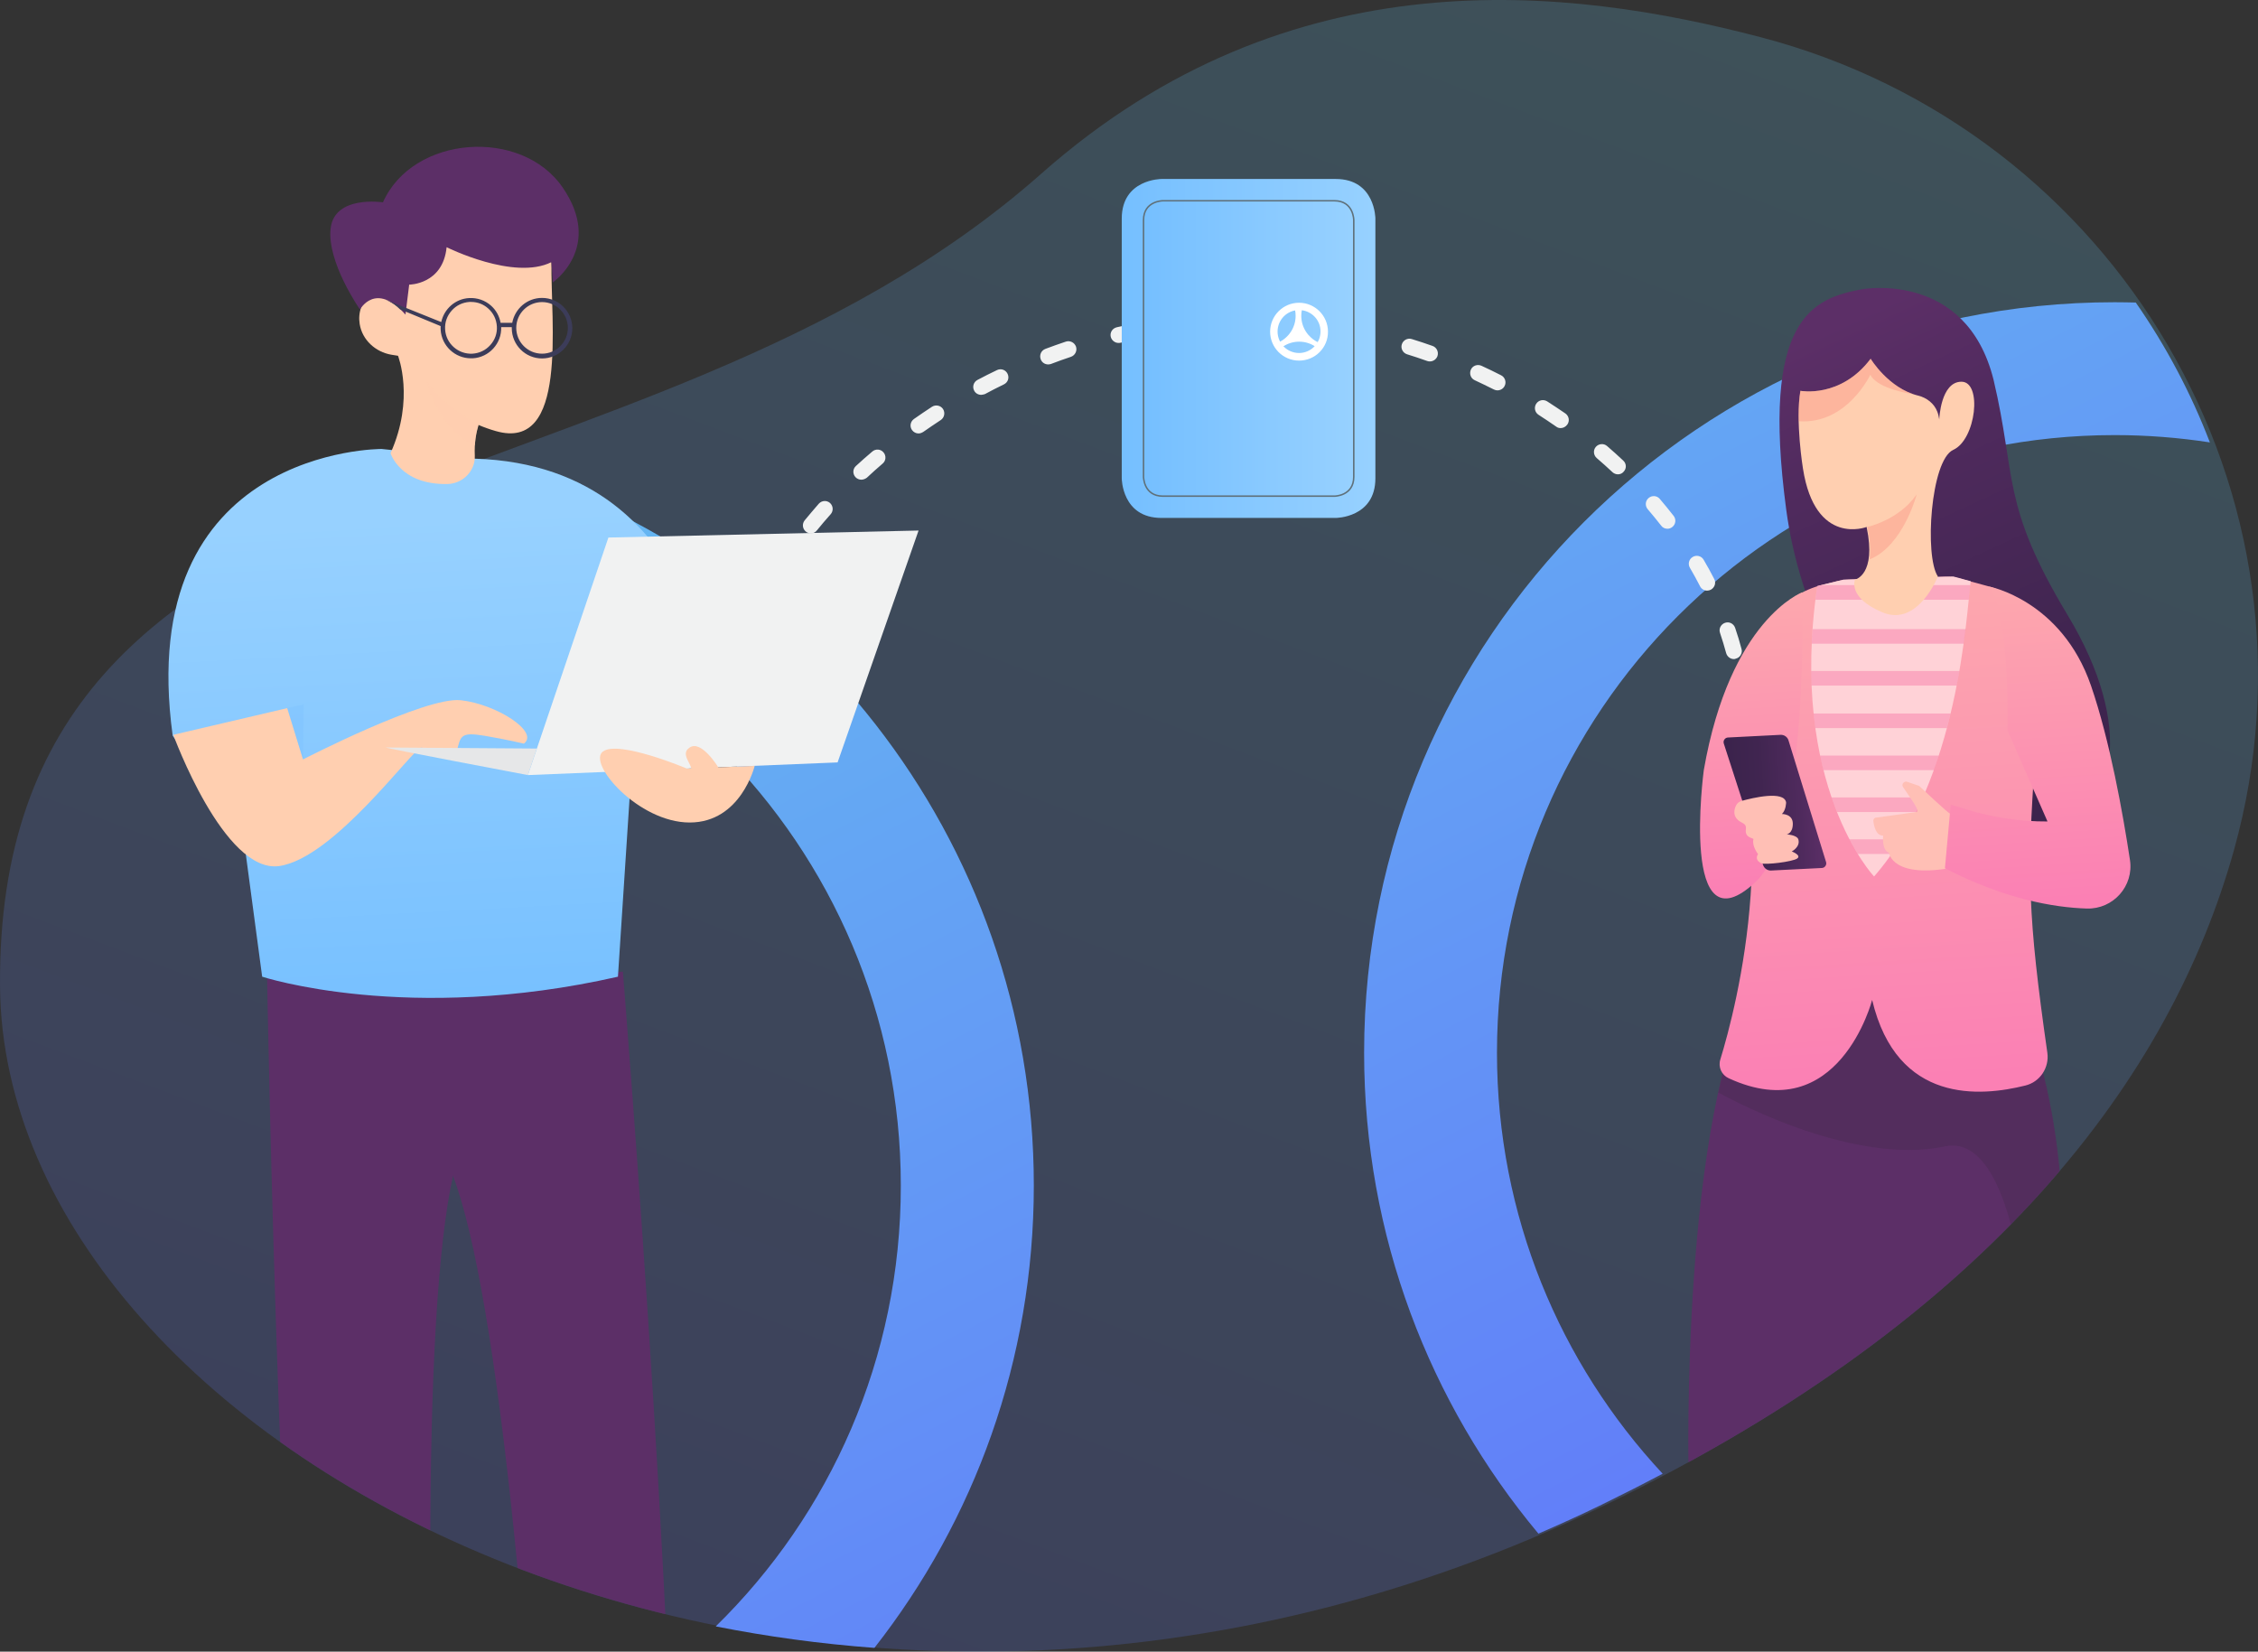 <?xml version="1.0" encoding="UTF-8" standalone="no"?>
<!-- Generator: Adobe Illustrator 23.1.0, SVG Export Plug-In . SVG Version: 6.00 Build 0)  -->

<svg
   xmlns:dc="http://purl.org/dc/elements/1.1/"
   xmlns:cc="http://creativecommons.org/ns#"
   xmlns:rdf="http://www.w3.org/1999/02/22-rdf-syntax-ns#"
   xmlns:svg="http://www.w3.org/2000/svg"
   xmlns="http://www.w3.org/2000/svg"
   xmlns:xlink="http://www.w3.org/1999/xlink"
   xmlns:sodipodi="http://sodipodi.sourceforge.net/DTD/sodipodi-0.dtd"
   xmlns:inkscape="http://www.inkscape.org/namespaces/inkscape"
   version="1.1"
   id="Layer_1"
   x="0px"
   y="0px"
   viewBox="0 0 1514.286 1107.63"
   xml:space="preserve"
   sodipodi:docname="NBillu01.svg"
   width="1514.286"
   height="1107.63"
   inkscape:version="0.92.4 (f8dce91, 2019-08-02)"><rect x="0" y="0" width="1514.286" height="1107.63" fill="#333333" stroke="none"/><defs
   id="defs4221" /><sodipodi:namedview
   pagecolor="#ffffff"
   bordercolor="#666666"
   borderopacity="1"
   objecttolerance="10"
   gridtolerance="10"
   guidetolerance="10"
   inkscape:pageopacity="0"
   inkscape:pageshadow="2"
   inkscape:window-width="3840"
   inkscape:window-height="2113"
   id="namedview4219"
   showgrid="false"
   fit-margin-top="0"
   fit-margin-left="0"
   fit-margin-right="0"
   fit-margin-bottom="0"
   inkscape:zoom="0.80577778"
   inkscape:cx="1792.073"
   inkscape:cy="482.87602"
   inkscape:window-x="0"
   inkscape:window-y="1049"
   inkscape:window-maximized="1"
   inkscape:current-layer="Layer_1" />
<style
   type="text/css"
   id="style3988">
	.st0{opacity:0.2;fill:url(#SVGID_1_);enable-background:new    ;}
	.st1{fill:url(#SVGID_2_);}
	.st2{fill:url(#SVGID_3_);}
	.st3{clip-path:url(#SVGID_5_);}
	.st4{fill:#F1F2F2;}
	.st5{fill:#5C2F67;}
	.st6{fill:#FFCFB0;}
	.st7{opacity:0.34;}
	.st8{fill:#FA8579;}
	.st9{opacity:0.14;fill:#231F20;enable-background:new    ;}
	.st10{fill:url(#SVGID_6_);}
	.st11{fill:url(#SVGID_7_);}
	.st12{fill:#FFD2D7;}
	.st13{opacity:0.25;}
	.st14{fill:#EE2A7B;}
	.st15{opacity:0.34;fill:#FA8579;enable-background:new    ;}
	.st16{fill:url(#SVGID_8_);}
	.st17{fill:#FFBFB5;}
	.st18{fill:url(#SVGID_9_);}
	.st19{fill:url(#SVGID_10_);}
	.st20{fill:#FEC40C;}
	.st21{fill:url(#SVGID_11_);}
	.st22{fill:#E6E7E8;}
	.st23{fill:#3C3C59;}
	.st24{opacity:0.5;fill:#FFCFB0;enable-background:new    ;}
	.st25{opacity:0.25;fill:#75BFFF;enable-background:new    ;}
	.st26{fill:url(#SVGID_12_);}
	.st27{fill:url(#SVGID_13_);stroke:#8691A1;stroke-width:5;}
	.st28{fill:url(#SVGID_14_);stroke:#5F7079;}
	.st29{fill:#FFFFFF;}
</style>
<g
   id="g4173"
   transform="translate(-1642.084,-709.816)">
	
		<linearGradient
   id="SVGID_1_"
   gradientUnits="userSpaceOnUse"
   x1="2726.894"
   y1="1845.271"
   x2="1960.611"
   y2="-181.012"
   gradientTransform="matrix(1,0,0,-1,0,2249.276)">
		<stop
   offset="5.319150e-03"
   style="stop-color:#68D8ED"
   id="stop3990" />
		<stop
   offset="1"
   style="stop-color:#5E4EFF"
   id="stop3992" />
	</linearGradient>
	<path
   class="st0"
   d="m 3140.2,1280.1 c 66.5,-238 -78.5,-483 -317.6,-545.4 -127.5,-33.3 -314.5,-56.8 -482.2,91.6 -271.1,239.8 -701.3,170.6 -698.3,545.1 2.5,313.8 548,604.2 1077.2,347.4 259.9,-126.1 378.6,-287.5 420.9,-438.7 z"
   id="path3995"
   style="opacity:0.2;fill:url(#SVGID_1_);enable-background:new"
   inkscape:connector-curvature="0" />
	<g
   id="g4011">
		
			<linearGradient
   id="SVGID_2_"
   gradientUnits="userSpaceOnUse"
   x1="2334.742"
   y1="1960.867"
   x2="3358.17"
   y2="-24.274"
   gradientTransform="matrix(1,0,0,-1,0,2249.276)">
			<stop
   offset="5.319150e-03"
   style="stop-color:#68D8ED"
   id="stop3997" />
			<stop
   offset="1"
   style="stop-color:#5E4EFF"
   id="stop3999" />
		</linearGradient>
		<path
   class="st1"
   d="m 2757.1,1698.1 c -68.9,-74 -111.1,-173.2 -111.1,-282.3 0,-228.8 185.5,-414.2 414.2,-414.2 21.7,0 43.1,1.7 63.9,4.9 -12.7,-33.1 -29.4,-64.6 -49.7,-93.8 -4.7,-0.1 -9.5,-0.2 -14.2,-0.2 -278,0 -503.3,225.3 -503.3,503.3 0,122.7 43.9,235.1 116.9,322.5 14.1,-6.1 28.3,-12.5 42.4,-19.4 14.1,-6.9 27.7,-13.8 40.9,-20.8 z"
   id="path4002"
   style="fill:url(#SVGID_2_)"
   inkscape:connector-curvature="0" />
		
			<linearGradient
   id="SVGID_3_"
   gradientUnits="userSpaceOnUse"
   x1="1720.273"
   y1="1644.081"
   x2="2743.703"
   y2="-341.063"
   gradientTransform="matrix(1,0,0,-1,0,2249.276)">
			<stop
   offset="5.319150e-03"
   style="stop-color:#68D8ED"
   id="stop4004" />
			<stop
   offset="1"
   style="stop-color:#5E4EFF"
   id="stop4006" />
		</linearGradient>
		<path
   class="st2"
   d="m 2122.1,1800.5 c 34.4,6.8 69.9,11.7 106.4,14.4 67,-85.5 106.9,-193.1 106.9,-310.1 0,-233.1 -158.5,-429.3 -373.7,-486.4 -60.1,22.5 -116.8,45.1 -165.4,73.7 11.8,-1 23.7,-1.5 35.7,-1.5 228.8,0 414.2,185.5 414.2,414.2 0.1,115.8 -47.4,220.6 -124.1,295.7 z"
   id="path4009"
   style="fill:url(#SVGID_3_)"
   inkscape:connector-curvature="0" />
	</g>
	<g
   id="g4171">
		<g
   id="g4169">
			<defs
   id="defs4014">
				<path
   id="SVGID_4_"
   d="m 3140.2,1280.1 c 66.5,-238 -98.2,-570.9 -337.3,-633.3 -127.5,-33.3 -771.8,-40.2 -939.4,108.2 -271.1,239.8 -224.2,241.9 -221.3,616.4 2.5,313.8 548,604.2 1077.2,347.4 259.8,-126.1 378.5,-287.5 420.8,-438.7 z"
   inkscape:connector-curvature="0" />
			</defs>
			<clipPath
   id="SVGID_5_">
				<use
   xlink:href="#SVGID_4_"
   style="overflow:visible"
   id="use4016"
   x="0"
   y="0"
   width="100%"
   height="100%" />
			</clipPath>
			<g
   class="st3"
   clip-path="url(#SVGID_5_)"
   id="g4167">
				<g
   id="g4031">
					<g
   id="g4021">
						<path
   class="st4"
   d="m 2811.5,1193.2 c -2.8,0 -5.2,-2.2 -5.3,-5.1 -0.1,-2.3 -0.3,-4.6 -0.5,-6.9 -0.3,-2.9 1.9,-5.5 4.9,-5.8 3,-0.2 5.5,1.9 5.8,4.9 0.2,2.4 0.4,4.9 0.5,7.3 0.1,2.9 -2.1,5.4 -5.1,5.6 -0.2,0 -0.2,0 -0.3,0 z"
   id="path4019"
   inkscape:connector-curvature="0"
   style="fill:#f1f2f2" />
					</g>
					<g
   id="g4025">
						<path
   class="st4"
   d="m 2138.7,1153.5 c -0.5,0 -1,-0.1 -1.5,-0.2 -2.8,-0.8 -4.5,-3.8 -3.6,-6.6 1.3,-4.6 2.9,-9.4 4.7,-14.1 1,-2.8 4.1,-4.2 6.9,-3.1 2.8,1 4.2,4.1 3.1,6.9 -1.7,4.5 -3.2,8.9 -4.4,13.3 -0.8,2.3 -2.9,3.8 -5.2,3.8 z m 666.2,-1.7 c -2.4,0 -4.5,-1.6 -5.2,-4 -1.2,-4.5 -2.6,-9 -4.1,-13.5 -1,-2.8 0.5,-5.8 3.3,-6.8 2.8,-1 5.8,0.5 6.8,3.3 1.6,4.7 3.1,9.5 4.3,14.2 0.8,2.8 -0.9,5.8 -3.8,6.5 -0.4,0.2 -0.9,0.3 -1.3,0.3 z M 2158,1108.2 c -0.9,0 -1.8,-0.2 -2.6,-0.7 -2.6,-1.4 -3.5,-4.7 -2,-7.3 2.4,-4.2 4.9,-8.5 7.6,-12.7 1.6,-2.5 4.9,-3.2 7.4,-1.6 2.5,1.6 3.2,4.9 1.6,7.4 -2.6,4 -5,8.1 -7.3,12.2 -1,1.7 -2.8,2.7 -4.7,2.7 z m 628.9,-2.3 c -1.9,0 -3.8,-1.1 -4.7,-2.9 -2.1,-4.1 -4.4,-8.3 -6.8,-12.4 -1.5,-2.5 -0.7,-5.8 1.9,-7.3 2.5,-1.5 5.8,-0.7 7.3,1.9 2.5,4.2 4.9,8.6 7.1,12.9 1.4,2.6 0.3,5.8 -2.3,7.2 -0.8,0.4 -1.6,0.6 -2.5,0.6 z m -601,-38.4 c -1.2,0 -2.4,-0.4 -3.4,-1.2 -2.3,-1.9 -2.6,-5.2 -0.8,-7.5 3.1,-3.8 6.3,-7.5 9.5,-11.2 2,-2.2 5.3,-2.4 7.5,-0.5 2.2,2 2.4,5.3 0.5,7.5 -3.2,3.6 -6.3,7.2 -9.2,10.8 -1,1.4 -2.6,2.1 -4.1,2.1 z m 574.4,-3.1 c -1.6,0 -3.2,-0.7 -4.2,-2.1 -2.9,-3.7 -5.9,-7.4 -9,-11 -1.9,-2.2 -1.7,-5.6 0.6,-7.5 2.2,-1.9 5.6,-1.7 7.5,0.6 3.2,3.7 6.3,7.6 9.3,11.4 1.8,2.3 1.4,5.7 -1,7.5 -0.9,0.7 -2,1.1 -3.2,1.1 z m -540.6,-32.9 c -1.4,0 -2.9,-0.6 -3.9,-1.7 -2,-2.2 -1.9,-5.5 0.3,-7.5 3.6,-3.3 7.3,-6.6 11,-9.7 2.2,-1.9 5.6,-1.7 7.5,0.6 1.9,2.2 1.7,5.6 -0.6,7.5 -3.6,3.1 -7.2,6.3 -10.6,9.5 -1.1,0.8 -2.4,1.3 -3.7,1.3 z m 507.4,-3.6 c -1.3,0 -2.6,-0.5 -3.6,-1.4 -3.4,-3.2 -7,-6.4 -10.6,-9.5 -2.2,-1.9 -2.5,-5.3 -0.6,-7.5 1.9,-2.2 5.3,-2.5 7.5,-0.6 3.7,3.2 7.4,6.5 10.9,9.8 2.2,2 2.3,5.4 0.2,7.5 -1,1.2 -2.4,1.7 -3.8,1.7 z m -469,-27.4 c -1.7,0 -3.3,-0.8 -4.4,-2.3 -1.7,-2.4 -1.1,-5.7 1.3,-7.4 4,-2.8 8.1,-5.6 12.1,-8.2 2.5,-1.6 5.8,-0.9 7.4,1.5 1.6,2.5 0.9,5.8 -1.5,7.4 -4,2.6 -7.9,5.3 -11.8,8 -1,0.6 -2.1,1 -3.1,1 z m 430.6,-3.6 c -1.1,0 -2.1,-0.3 -3,-1 -3.9,-2.7 -7.9,-5.4 -11.8,-7.9 -2.5,-1.6 -3.2,-4.9 -1.6,-7.4 1.6,-2.5 4.9,-3.2 7.4,-1.6 4.1,2.6 8.2,5.4 12.2,8.1 2.4,1.7 3,5 1.3,7.4 -1.2,1.6 -2.8,2.4 -4.5,2.4 z m -388.6,-22.3 c -1.9,0 -3.8,-1 -4.7,-2.8 -1.4,-2.6 -0.4,-5.8 2.2,-7.2 4.3,-2.3 8.7,-4.5 13.1,-6.6 2.7,-1.3 5.8,-0.2 7.1,2.5 1.3,2.7 0.2,5.8 -2.5,7.1 -4.3,2.1 -8.5,4.2 -12.7,6.5 -0.8,0.2 -1.7,0.5 -2.5,0.5 z m 346.2,-3 c -0.8,0 -1.6,-0.2 -2.4,-0.6 -4.2,-2.1 -8.5,-4.2 -12.8,-6.2 -2.7,-1.2 -3.8,-4.4 -2.6,-7.1 1.2,-2.7 4.4,-3.8 7.1,-2.6 4.4,2 8.9,4.2 13.2,6.4 2.6,1.3 3.7,4.6 2.3,7.2 -0.9,1.8 -2.8,2.9 -4.8,2.9 z M 2345,954.2 c -2.2,0 -4.2,-1.3 -5,-3.5 -1,-2.8 0.3,-5.8 3.1,-6.9 4.6,-1.7 9.2,-3.4 13.8,-4.9 2.8,-0.9 5.8,0.6 6.8,3.4 0.9,2.8 -0.6,5.8 -3.4,6.8 -4.5,1.5 -9,3.1 -13.4,4.8 -0.6,0.2 -1.3,0.3 -1.9,0.3 z m 256,-2 c -0.6,0 -1.2,-0.1 -1.8,-0.3 -4.4,-1.6 -9,-3.1 -13.5,-4.5 -2.8,-0.9 -4.4,-3.9 -3.5,-6.7 0.9,-2.8 3.9,-4.4 6.7,-3.5 4.7,1.4 9.3,3 13.9,4.6 2.8,1 4.2,4 3.3,6.8 -0.8,2.2 -2.9,3.6 -5.1,3.6 z m -208.8,-12.4 c -2.4,0 -4.6,-1.7 -5.2,-4.1 -0.7,-2.9 1.1,-5.7 4,-6.4 4.7,-1.1 9.6,-2.1 14.3,-3 2.9,-0.6 5.7,1.3 6.2,4.2 0.6,2.9 -1.3,5.7 -4.2,6.2 -4.6,0.9 -9.3,1.9 -13.9,3 -0.4,0.1 -0.8,0.1 -1.2,0.1 z m 161.3,-1 c -0.4,0 -0.7,0 -1.1,-0.1 -4.6,-1 -9.3,-1.9 -14,-2.7 -2.9,-0.5 -4.9,-3.3 -4.4,-6.2 0.5,-2.9 3.3,-4.9 6.2,-4.4 4.8,0.8 9.6,1.8 14.4,2.8 2.9,0.6 4.7,3.4 4.1,6.3 -0.5,2.6 -2.7,4.3 -5.2,4.3 z m -112.6,-6.9 c -2.7,0 -5.1,-2.1 -5.3,-4.9 -0.3,-2.9 1.9,-5.5 4.8,-5.8 4.9,-0.4 9.8,-0.8 14.6,-1 2.9,-0.2 5.5,2.1 5.6,5.1 0.1,2.9 -2.1,5.5 -5.1,5.6 -4.7,0.2 -9.5,0.6 -14.2,1 -0.1,0 -0.2,0 -0.4,0 z"
   id="path4023"
   inkscape:connector-curvature="0"
   style="fill:#f1f2f2" />
					</g>
					<g
   id="g4029">
						<path
   class="st4"
   d="m 2132.4,1195 c -2.9,0 -5.3,-2.4 -5.3,-5.3 0,-2.4 0.1,-4.9 0.2,-7.4 0.2,-2.9 2.7,-5.2 5.6,-5 2.9,0.2 5.2,2.7 5,5.6 -0.1,2.3 -0.2,4.6 -0.2,6.8 0.1,3 -2.3,5.3 -5.3,5.3 z"
   id="path4027"
   inkscape:connector-curvature="0"
   style="fill:#f1f2f2" />
					</g>
				</g>
				<g
   id="g4161">
					<g
   id="g4122">
						<path
   class="st5"
   d="m 2838.2,2001.6 c 0,0 20.2,53.1 4.7,88.6 h -8.6 l -8.6,-27.4 c 0,0 -15.1,26.2 -40.6,39.1 -12.6,6.4 -29.5,5 -45,4.5 0,0 -20.7,-12.7 26.4,-55.8 56.1,-51.2 71.7,-49 71.7,-49 z"
   id="path4033"
   inkscape:connector-curvature="0"
   style="fill:#5c2f67" />
						<path
   class="st5"
   d="m 3015.7,2003.4 c 0,0 35.4,70.1 0,99.8 0,0 -20.4,14.1 -36.6,-16.6 -5.7,-10.9 -8.4,-23.2 -8.2,-35.5 0.1,-11.8 1.3,-29.3 5.7,-49.6 z"
   id="path4035"
   inkscape:connector-curvature="0"
   style="fill:#5c2f67" />
						<path
   class="st6"
   d="m 2998.6,1725 c 0,0 19,75.8 13.8,144.8 -5.2,68.9 2.3,136.7 6.9,152.8 4.6,16.1 0,46 -10.3,47.1 -10.3,1.1 -32.2,-11.5 -32.2,-64.3 0,-52.8 -21.1,-172.8 -41.6,-264.5 z m -214,-18.1 c 0,0 17.5,228.3 19.8,267.4 2.3,39.1 -37.9,76.4 -37.9,76.4 2.3,7.5 14.9,12.1 14.9,12.1 18.8,1.4 37.2,-14.4 48.2,-26.4 6.4,-6.9 9.6,-16.1 9,-25.4 -2.2,-36.5 1.8,-123.6 11.9,-166.5 11.7,-49.4 0,-105.5 0,-105.5 z"
   id="path4037"
   inkscape:connector-curvature="0"
   style="fill:#ffcfb0" />
						<g
   class="st7"
   id="g4043"
   style="opacity:0.34">
							<path
   class="st8"
   d="m 2785.6,1720 c -0.6,-8.3 -1,-13.1 -1,-13.1 l 66,32.1 c 0,0 2,9.7 3.5,24.5 -22.8,-7 -46.1,-20.5 -68.5,-43.5 z"
   id="path4039"
   inkscape:connector-curvature="0"
   style="fill:#fa8579" />
							<path
   class="st8"
   d="m 3001.3,1737.1 c -11,7.1 -33,19.6 -61,27 -1.7,-7.9 -3.4,-15.7 -5.1,-23.3 l 63.4,-15.8 c 0,0 1.1,4.4 2.7,12.1 z"
   id="path4041"
   inkscape:connector-curvature="0"
   style="fill:#fa8579" />
						</g>
						<path
   class="st5"
   d="m 2819.9,1368.3 h 170 c 0,0 74.1,125.8 8.6,356.7 0,0 -143,56.9 -224,-27.6 0,0 -5.6,-239.9 45.4,-329.1 z"
   id="path4045"
   inkscape:connector-curvature="0"
   style="fill:#5c2f67" />
						<path
   class="st9"
   d="m 2819.9,1368.3 h 170 c 0,0 71.6,121.5 11.9,344.9 8.1,-52.4 2.2,-246.9 -55.5,-234.6 -64.3,13.8 -151.9,-36.2 -151.9,-36.2 7.1,-29.8 11.6,-56.3 25.5,-74.1 z"
   id="path4047"
   inkscape:connector-curvature="0"
   style="opacity:0.14;fill:#231f20;enable-background:new" />
						
							<linearGradient
   id="SVGID_6_"
   gradientUnits="userSpaceOnUse"
   x1="5011.787"
   y1="961.325"
   x2="5177.224"
   y2="1318.623"
   gradientTransform="rotate(180,4022.312,1124.638)">
							<stop
   offset="0"
   style="stop-color:#3B234C"
   id="stop4049" />
							<stop
   offset="0.337"
   style="stop-color:#402550"
   id="stop4051" />
							<stop
   offset="0.75"
   style="stop-color:#4F2A5D"
   id="stop4053" />
							<stop
   offset="1"
   style="stop-color:#5C2F67"
   id="stop4055" />
						</linearGradient>
						<path
   class="st10"
   d="m 2890.8,903.8 c 0,0 69.8,-12.9 88.2,60.6 15.5,65.5 4.9,83.5 49.7,157.9 44.8,74.4 34.5,133.9 -15.5,148.5 -50,14.6 -156,-90.5 -173.2,-219.1 -17.2,-128.6 17.8,-141.8 50.8,-147.9 z"
   id="path4058"
   style="fill:url(#SVGID_6_)"
   inkscape:connector-curvature="0" />
						
							<linearGradient
   id="SVGID_7_"
   gradientUnits="userSpaceOnUse"
   x1="5156.871"
   y1="1177.203"
   x2="5134.42"
   y2="814.619"
   gradientTransform="rotate(180,4022.312,1124.638)">
							<stop
   offset="0"
   style="stop-color:#FDABAD"
   id="stop4060" />
							<stop
   offset="1"
   style="stop-color:#FB80B4"
   id="stop4062" />
						</linearGradient>
						<path
   class="st11"
   d="m 2957.2,1098 18.8,5.1 c 15.3,4.2 26.7,17 29,32.7 2.6,17.7 4.5,45.2 1.7,84.9 -5.2,73.5 -4.8,103 8.4,195.1 1.4,10 -4.9,19.6 -14.8,22 -29.7,7.4 -86,12.7 -102.7,-57.4 0,0 -22.4,86.6 -96.2,52.5 -4.8,-2.2 -7.2,-7.6 -5.6,-12.6 5.3,-17.3 16.8,-59.5 20.3,-110 3.3,-48.4 0.3,-104.1 0.5,-147.2 0.2,-29.2 20.1,-54.5 48.5,-61.3 l 9,-2.2 c 2.7,-0.7 5.5,-1 8.2,-1.1 l 63.4,-1.9 c 3.8,-0.1 7.7,0.3 11.5,1.4 z"
   id="path4065"
   style="fill:url(#SVGID_7_)"
   inkscape:connector-curvature="0" />
						<path
   class="st12"
   d="m 2952,1096.4 11.7,3.2 c -3,22.3 -7.7,132.5 -64.8,198 0,0 -57.7,-60.9 -38.1,-194.8 l 17.7,-4.3 z"
   id="path4067"
   inkscape:connector-curvature="0"
   style="fill:#ffd2d7" />
						<path
   class="st8"
   d="M 2814.7,1744.5"
   id="path4069"
   inkscape:connector-curvature="0"
   style="fill:#fa8579" />
						<g
   class="st13"
   id="g4085"
   style="opacity:0.25">
							<path
   class="st14"
   d="M 2954.3,1169.6 H 2857 c -0.1,-3.2 -0.2,-6.5 -0.3,-9.8 h 99.4 c -0.6,3.2 -1.2,6.5 -1.8,9.8 z"
   id="path4071"
   inkscape:connector-curvature="0"
   style="fill:#ee2a7b" />
							<path
   class="st14"
   d="m 2939,1226.3 h -74 c -0.8,-3.2 -1.6,-6.4 -2.3,-9.8 h 79.6 c -1,3.2 -2.2,6.5 -3.3,9.8 z"
   id="path4073"
   inkscape:connector-curvature="0"
   style="fill:#ee2a7b" />
							<path
   class="st14"
   d="m 2962.4,1112 h -102.8 c 0.4,-3 0.7,-6 1.2,-9.1 l 2.8,-0.7 h 99.8 c -0.3,2.6 -0.6,5.9 -1,9.8 z"
   id="path4075"
   inkscape:connector-curvature="0"
   style="fill:#ee2a7b" />
							<path
   class="st14"
   d="m 2882.4,1272.7 h 34.6 c -2,3.3 -4.2,6.6 -6.4,9.8 H 2888 c -1.8,-2.8 -3.6,-6.1 -5.6,-9.8 z"
   id="path4077"
   inkscape:connector-curvature="0"
   style="fill:#ee2a7b" />
							<path
   class="st14"
   d="m 2857.7,1131.7 h 102.6 c -0.4,3.1 -0.8,6.4 -1.3,9.8 h -101.9 c 0.1,-3.2 0.3,-6.5 0.6,-9.8 z"
   id="path4079"
   inkscape:connector-curvature="0"
   style="fill:#ee2a7b" />
							<path
   class="st14"
   d="m 2870.4,1244.6 h 61.3 c -1.5,3.3 -3,6.6 -4.6,9.8 h -53 c -1.3,-3.1 -2.5,-6.4 -3.7,-9.8 z"
   id="path4081"
   inkscape:connector-curvature="0"
   style="fill:#ee2a7b" />
							<path
   class="st14"
   d="m 2858.3,1188.3 h 91.9 c -0.8,3.2 -1.6,6.5 -2.5,9.8 h -88.2 c -0.4,-3.2 -0.8,-6.5 -1.2,-9.8 z"
   id="path4083"
   inkscape:connector-curvature="0"
   style="fill:#ee2a7b" />
						</g>
						<path
   class="st6"
   d="m 2896.6,950.4 c 0,0 11.9,19.8 31.8,24.7 5.8,1.4 10.8,5.3 12.9,10.8 0.6,1.5 1,3.3 1.3,5.2 0,0 0.9,-25.3 14.9,-25.3 14.1,0 9.8,38.8 -5.5,45.7 -15.2,6.9 -19.4,71.5 -10.3,84.9 0,0 -13.4,34 -37.1,24.1 -23.7,-9.9 -18.5,-22 -18.5,-22 0,0 14.6,-3 7.8,-35.3 0,0 -34.5,13.4 -42.7,-39.2 0,0 -5.2,-31.9 -1.7,-52.1 0,0 27,5.2 47.1,-21.5 z"
   id="path4087"
   inkscape:connector-curvature="0"
   style="fill:#ffcfb0" />
						<path
   class="st15"
   d="m 2927.5,1041.3 c 0,0 -9,34.7 -31.7,43.7 0.8,-5.1 0.7,-12.1 -1.4,-21.7 0,0 -0.3,0.1 -0.7,0.2 0.1,-0.1 0.2,-0.2 0.2,-0.2 0,0 21.5,-4.4 33.6,-22 z"
   id="path4089"
   inkscape:connector-curvature="0"
   style="opacity:0.34;fill:#fa8579;enable-background:new" />
						<path
   class="st15"
   d="m 2896.6,950.4 c 0,0 10.7,17.8 28.8,23.8 v 0 c 0,0 -24.2,-3.2 -29,-13.1 0,0 -15.7,33.6 -48.1,31.2 -0.2,-7.1 0.1,-14.3 1.1,-20.4 0.1,0 27.1,5.2 47.2,-21.5 z"
   id="path4091"
   inkscape:connector-curvature="0"
   style="opacity:0.34;fill:#fa8579;enable-background:new" />
						
							<linearGradient
   id="SVGID_8_"
   gradientUnits="userSpaceOnUse"
   x1="5234.106"
   y1="1154.764"
   x2="5221.106"
   y2="944.825"
   gradientTransform="rotate(180,4022.312,1124.638)">
							<stop
   offset="0"
   style="stop-color:#FDABAD"
   id="stop4093" />
							<stop
   offset="1"
   style="stop-color:#FB80B4"
   id="stop4095" />
						</linearGradient>
						<path
   class="st16"
   d="m 2850.6,1107.1 c 0,0 -48.3,18 -65.9,119.2 0,0 -16.5,123.3 35,74.7 36.2,-34.2 30.9,-193.9 30.9,-193.9 z"
   id="path4098"
   style="fill:url(#SVGID_8_)"
   inkscape:connector-curvature="0" />
						<path
   class="st17"
   d="m 2949.7,1255.3 c -1,0 -17.5,-15.6 -20.2,-18.1 -0.2,-0.2 -0.5,-0.4 -0.8,-0.5 l -7.6,-2.6 c -2.1,-0.7 -4,1.6 -2.8,3.5 4.5,6.9 12.3,16.8 8.8,16.8 l -26.7,3.7 c -1.2,0 -2.1,1 -2,2.2 0.4,3.5 1.7,9.9 6.6,9.9 0,0 -1.1,9.9 3.9,11.4 0,0 1.8,18.3 45.1,9.6 z"
   id="path4100"
   inkscape:connector-curvature="0"
   style="fill:#ffbfb5" />
						
							<linearGradient
   id="SVGID_9_"
   gradientUnits="userSpaceOnUse"
   x1="5048.739"
   y1="1163.865"
   x2="5034.575"
   y2="935.123"
   gradientTransform="rotate(180,4022.312,1124.638)">
							<stop
   offset="0"
   style="stop-color:#FDABAD"
   id="stop4102" />
							<stop
   offset="1"
   style="stop-color:#FB80B4"
   id="stop4104" />
						</linearGradient>
						<path
   class="st18"
   d="m 2975.9,1103.1 c 0,0 48.7,9.1 68.5,66.6 12.6,36.6 21.4,85.8 26.1,116.8 2.7,17.5 -11.2,33.1 -28.9,32.6 -22.4,-0.7 -55.2,-6.4 -95.2,-27 l 3.9,-42.7 10.9,3.3 c 17.5,5.4 35.7,8.1 54,8 v 0 l -26.8,-61 c 0,0 1.8,-79.5 -12.5,-96.6 z"
   id="path4107"
   style="fill:url(#SVGID_9_)"
   inkscape:connector-curvature="0" />
						
							<linearGradient
   id="SVGID_10_"
   gradientUnits="userSpaceOnUse"
   x1="1361.897"
   y1="1080.025"
   x2="1426.637"
   y2="1080.025"
   gradientTransform="matrix(0.999,-0.05,-0.05,-0.999,1493.946,2396.468)">
							<stop
   offset="0"
   style="stop-color:#3B234C"
   id="stop4109" />
							<stop
   offset="0.337"
   style="stop-color:#402550"
   id="stop4111" />
							<stop
   offset="0.75"
   style="stop-color:#4F2A5D"
   id="stop4113" />
							<stop
   offset="1"
   style="stop-color:#5C2F67"
   id="stop4115" />
						</linearGradient>
						<path
   class="st19"
   d="m 2800.9,1204.4 35.3,-1.8 c 2.4,-0.1 4.6,1.4 5.3,3.7 l 25.2,81.6 c 0.6,1.9 -0.8,3.9 -2.8,4 l -34.1,1.7 c -2.4,0.1 -4.5,-1.4 -5.3,-3.6 l -26.4,-81.6 c -0.6,-1.9 0.8,-3.9 2.8,-4 z"
   id="path4118"
   style="fill:url(#SVGID_10_)"
   inkscape:connector-curvature="0" />
						<path
   class="st17"
   d="m 2806.3,1250 c 0.7,-1.5 2.1,-2.6 3.8,-3.1 7.3,-2 28.4,-7.1 29.8,1 0,0 0,5.1 -2.8,7.8 0,0 7.3,-0.2 7.3,6.5 0,6.7 -4.1,7.1 -4.1,7.1 0,0 6.9,0.5 7.8,3.4 1.5,5.1 -4.4,8.1 -4.4,8.1 0,0 6.6,2.5 3.7,4.7 -2.9,2.2 -21.7,4.5 -24.2,3.2 -5,-2.5 -2.1,-6.1 -2.1,-6.1 0,0 -4.3,-5.4 -3.1,-10 0.2,-0.9 -5.8,-0.7 -5.1,-6.3 0.5,-3.6 -1.3,-4 -3.1,-5.1 -3,-1.5 -6.4,-4.9 -3.5,-11.2 z"
   id="path4120"
   inkscape:connector-curvature="0"
   style="fill:#ffbfb5" />
					</g>
					<g
   id="g4159">
						<path
   class="st20"
   d="m 2089.4,2058.8 38.7,34.3 c 1.2,1 0.8,2.9 -0.6,3.5 -9.6,3.9 -42.3,14.5 -103,8.7 0,0 -9.4,-0.6 -3.9,-40.7 z"
   id="path4124"
   inkscape:connector-curvature="0"
   style="fill:#fec40c" />
						<path
   class="st20"
   d="m 1863.1,2060.8 -35.1,37.6 c -1.1,1.1 -0.6,3 0.9,3.4 9.9,2.9 43.3,10.4 102.8,-1 0,0 9.2,-1.4 0,-40.6 z"
   id="path4126"
   inkscape:connector-curvature="0"
   style="fill:#fec40c" />
						<path
   class="st5"
   d="m 1954.7,1364.8 h -133.5 c 0,0 9.2,537.2 35.3,696.8 0,0 29.2,7.7 82.9,0 -15.3,-307 -10.7,-543.3 15.3,-589.4 z"
   id="path4128"
   inkscape:connector-curvature="0"
   style="fill:#5c2f67" />
						<path
   class="st5"
   d="m 1926.9,1374.5 132.9,-13.1 c 0,0 43.5,535.5 33.1,696.9 0,0 -28.3,10.5 -82.5,8.1 -14.8,-307 -42.5,-541.8 -73,-585.1 z"
   id="path4130"
   inkscape:connector-curvature="0"
   style="fill:#5c2f67" />
						
							<linearGradient
   id="SVGID_11_"
   gradientUnits="userSpaceOnUse"
   x1="1951.258"
   y1="840.972"
   x2="1932.578"
   y2="1192.156"
   gradientTransform="matrix(1,0,0,-1,0,2249.276)">
							<stop
   offset="0"
   style="stop-color:#75BFFF"
   id="stop4132" />
							<stop
   offset="1"
   style="stop-color:#97D1FF"
   id="stop4134" />
						</linearGradient>
						<path
   class="st21"
   d="m 1898,1010.9 c 0,0 -166.6,-0.9 -140.1,192.3 l 47.6,68.8 12.4,92.8 c 0,0 97.7,32 238.6,0 9.6,-147.3 9.6,-147.3 9.6,-147.3 l 57.6,-17.6 c 0,0 -3.2,-177.7 -163.3,-182.5 z"
   id="path4137"
   style="fill:url(#SVGID_11_)"
   inkscape:connector-curvature="0" />
						<path
   class="st6"
   d="m 1758.3,1202.6 76.4,-17.9 10.6,34.4 c 0,0 82,-42.3 105.8,-39.7 23.8,2.6 52.9,21.2 42.3,29.1 0,0 -10.6,-2.6 -26.5,-5.3 -15.9,-2.6 -15.9,0 -18.5,10.6 -2.6,10.6 -18.5,-2.6 -23.8,-2.6 -5.3,0 -58.2,74.1 -95.3,79.4 -37,5.2 -71,-88 -71,-88 z"
   id="path4139"
   inkscape:connector-curvature="0"
   style="fill:#ffcfb0" />
						<polygon
   class="st4"
   points="2203.8,1221.1 2258.1,1065.6 2050.1,1070.3 1996.1,1229.6 "
   id="polygon4141"
   style="fill:#f1f2f2" />
						<path
   class="st6"
   d="m 2148.2,1223.4 c 0,0 -9.2,38 -43.6,38 -34.4,0 -68.8,-39.7 -58.2,-47.6 10.6,-7.9 56.5,11.5 56.5,11.5 z"
   id="path4143"
   inkscape:connector-curvature="0"
   style="fill:#ffcfb0" />
						<path
   class="st6"
   d="m 2123.8,1224.4 c 0,0 -11.3,-18.6 -19.2,-13.3 -7.9,5.3 5.3,13.2 0,18.5 -5.3,5.3 14.6,10.7 19.2,-5.2 z"
   id="path4145"
   inkscape:connector-curvature="0"
   style="fill:#ffcfb0" />
						<path
   class="st22"
   d="m 1996.1,1229.6 c 0,0 -97.9,-18.5 -95.3,-18.5 2.6,0 101.3,0.7 101.3,0.7 z"
   id="path4147"
   inkscape:connector-curvature="0"
   style="fill:#e6e7e8" />
						<path
   class="st6"
   d="m 2011.9,885.7 c -19.6,-8.2 -50.3,-32.9 -50.3,-32.9 0,0 5,12 -11.9,17.8 h -8.9 c 0,0 -44.4,30.3 -46.1,31.7 -10.5,8.5 -12.6,17.3 -11.4,24.8 1.7,10.7 10.6,18.8 21.3,20.6 l 4.4,0.7 c 0,0 11.4,28.8 -5,65.3 0,0 6.4,21.3 38.1,20.7 10.3,-0.2 18.8,-8.7 18.4,-19 -0.4,-8.7 1,-15.6 2.5,-20.6 3.5,1.5 7.4,2.9 11.6,4.1 48.7,14 36.7,-72.8 37.3,-113.2 z"
   id="path4149"
   inkscape:connector-curvature="0"
   style="fill:#ffcfb0" />
						<path
   class="st5"
   d="m 2012.8,899.2 c 0,0 34.2,-23.5 6.6,-63.7 -27.6,-40.2 -100.4,-35.1 -120.5,10 0,0 -32.6,-5 -35.1,17.6 -2.5,22.6 19.7,54.3 19.7,54.3 0,0 10.4,-19.2 30.5,3.4 l 2.5,-20.1 c 0,0 22.6,0 25.1,-25.1 0,0 45.2,22.6 70.3,10 z"
   id="path4151"
   inkscape:connector-curvature="0"
   style="fill:#5c2f67" />
						<path
   class="st23"
   d="m 1900.7,910.8 2.4,1.2 c 2.6,1.2 4.9,2.9 6.9,4.9 l 0.3,0.3 27.3,11.3 c 0,0.8 -0.1,1.6 0,2.4 0.6,10.8 9.6,19.2 20.3,19.2 0.4,0 0.8,0 1.2,0 11,-0.6 19.5,-10 19.1,-20.9 h 7.1 c 0,0.2 0,0.4 0,0.7 0,11.2 9.1,20.3 20.3,20.3 11.2,0 20.3,-9.1 20.3,-20.3 0,-11.2 -9.1,-20.3 -20.3,-20.3 -10,0 -18.2,7.2 -20,16.7 h -7.8 c -0.8,-4.4 -3,-8.5 -6.4,-11.5 -4,-3.6 -9.3,-5.4 -14.7,-5.1 -9.3,0.5 -16.8,7.3 -18.7,16.1 z m 87.6,18.9 c 0,-9.6 7.8,-17.3 17.3,-17.3 9.6,0 17.3,7.8 17.3,17.3 0,9.6 -7.8,17.3 -17.3,17.3 -9.6,0 -17.3,-7.8 -17.3,-17.3 z M 1945,918.1 c 3.1,-3.5 7.3,-5.5 12,-5.8 0.3,0 0.7,0 1,0 4.3,0 8.3,1.5 11.5,4.4 3.5,3.1 5.5,7.3 5.8,12 0.3,4.6 -1.3,9.1 -4.4,12.5 -3.1,3.5 -7.3,5.5 -12,5.8 -9.5,0.5 -17.8,-6.8 -18.3,-16.3 -0.3,-4.7 1.3,-9.1 4.4,-12.6 z"
   id="path4153"
   inkscape:connector-curvature="0"
   style="fill:#3c3c59" />
						<path
   class="st24"
   d="m 1928,965.6 c 12.7,17.5 34.9,29.3 34.9,29.3 -1.1,3.5 -2,8.1 -2.4,13.6 -23.8,-9.8 -32.5,-42.9 -32.5,-42.9 z"
   id="path4155"
   inkscape:connector-curvature="0"
   style="opacity:0.5;fill:#ffcfb0;enable-background:new" />
						<polygon
   class="st25"
   points="1845.8,1182.2 1845.3,1219 1834.7,1184.6 "
   id="polygon4157"
   style="opacity:0.25;fill:#75bfff;enable-background:new" />
					</g>
				</g>
				<g
   id="g4165">
					<path
   class="st4"
   d="m 2479.9,953.6 c -1.4,0 -2.8,-0.6 -3.7,-1.8 -1.6,-2.1 -1.3,-5 0.8,-6.7 l 23.2,-18.3 -23.5,-21.2 c -1.9,-1.8 -2.1,-4.8 -0.3,-6.7 1.8,-1.9 4.8,-2.1 6.7,-0.3 l 27.7,25 c 1,0.9 1.6,2.3 1.6,3.7 0,1.4 -0.7,2.7 -1.8,3.6 l -27.7,21.8 c -1,0.5 -2,0.9 -3,0.9 z"
   id="path4163"
   inkscape:connector-curvature="0"
   style="fill:#f1f2f2" />
				</g>
			</g>
		</g>
	</g>
</g>
<g
   id="g4216"
   transform="translate(-1649.819,-697.571)">
	<g
   id="g4193">
		<g
   id="g4182">
			<linearGradient
   id="SVGID_12_"
   gradientUnits="userSpaceOnUse"
   x1="2402.1"
   y1="931.25"
   x2="2572.2"
   y2="931.25">
				<stop
   offset="0"
   style="stop-color:#75BFFF"
   id="stop4175" />
				<stop
   offset="1"
   style="stop-color:#97D1FF"
   id="stop4177" />
			</linearGradient>
			<path
   class="st26"
   d="m 2428.7,817.6 c 0,0 -26.6,0 -26.6,26.6 v 174.1 c 0,0 0,26.6 26.6,26.6 h 116.9 c 0,0 26.6,0 26.6,-26.6 V 844.2 c 0,0 0,-26.6 -26.6,-26.6 z"
   id="path4180"
   style="fill:url(#SVGID_12_)"
   inkscape:connector-curvature="0" />
		</g>
		<g
   id="g4191">
			
				<linearGradient
   id="SVGID_13_"
   gradientUnits="userSpaceOnUse"
   x1="2487.36"
   y1="1351.749"
   x2="2486.714"
   y2="1219.312"
   gradientTransform="matrix(1,0,0,-1,0,2249.276)">
				<stop
   offset="0"
   style="stop-color:#354350"
   id="stop4184" />
				<stop
   offset="1"
   style="stop-color:#516577"
   id="stop4186" />
			</linearGradient>
			<path
   class="st27"
   d="m 2444.3,856.5 c 0,0 -9.7,0 -9.7,9.7 v 128.4 c 0,0 0,9.7 9.7,9.7 h 85.8 c 0,0 9.7,0 9.7,-9.7 V 866.2 c 0,0 0,-9.7 -9.7,-9.7 z"
   id="path4189"
   style="fill:url(#SVGID_13_);stroke:#8691a1;stroke-width:5"
   inkscape:connector-curvature="0" />
		</g>
	</g>
	<g
   id="g4214">
		<g
   id="g4202">
			<linearGradient
   id="SVGID_14_"
   gradientUnits="userSpaceOnUse"
   x1="2416.7"
   y1="931.25"
   x2="2557.7"
   y2="931.25">
				<stop
   offset="0"
   style="stop-color:#75BFFF"
   id="stop4195" />
				<stop
   offset="1"
   style="stop-color:#97D1FF"
   id="stop4197" />
			</linearGradient>
			<path
   class="st28"
   d="m 2429.7,832.2 c 0,0 -13,0 -13,13 v 172.1 c 0,0 0,13 13,13 h 115 c 0,0 13,0 13,-13 V 845.2 c 0,0 0,-13 -13,-13 z"
   id="path4200"
   style="fill:url(#SVGID_14_);stroke:#5f7079"
   inkscape:connector-curvature="0" />
		</g>
		<g
   id="g4212">
			<g
   id="g4206">
				<path
   class="st29"
   d="m 2521,939.4 c -10.7,0 -19.4,-8.7 -19.4,-19.4 0,-10.7 8.7,-19.4 19.4,-19.4 10.7,0 19.4,8.7 19.4,19.4 0.1,10.7 -8.6,19.4 -19.4,19.4 z m 0,-33.9 c -8,0 -14.4,6.5 -14.4,14.4 0,8 6.5,14.4 14.4,14.4 7.9,0 14.4,-6.5 14.4,-14.4 0.1,-7.9 -6.4,-14.4 -14.4,-14.4 z"
   id="path4204"
   inkscape:connector-curvature="0"
   style="fill:#ffffff" />
			</g>
			<g
   id="g4210">
				<path
   class="st29"
   d="m 2531.8,929.9 c 0.7,-0.8 1.4,-1.8 1.9,-2.8 -6.6,-3.2 -11.2,-9.9 -11.2,-17.7 0,-1.4 0.1,-2.7 0.4,-4 -0.8,-0.1 -1.5,-0.2 -2.3,-0.2 -0.8,0 -1.6,0.1 -2.3,0.2 0.3,1.3 0.4,2.6 0.4,4 0,7.8 -4.6,14.5 -11.2,17.7 0.6,1.2 1.4,2.2 2.3,3.2 3.2,-2.3 7.1,-3.6 11.3,-3.6 4,0 7.6,1.2 10.7,3.2"
   id="path4208"
   inkscape:connector-curvature="0"
   style="fill:#ffffff" />
			</g>
		</g>
	</g>
</g>
</svg>